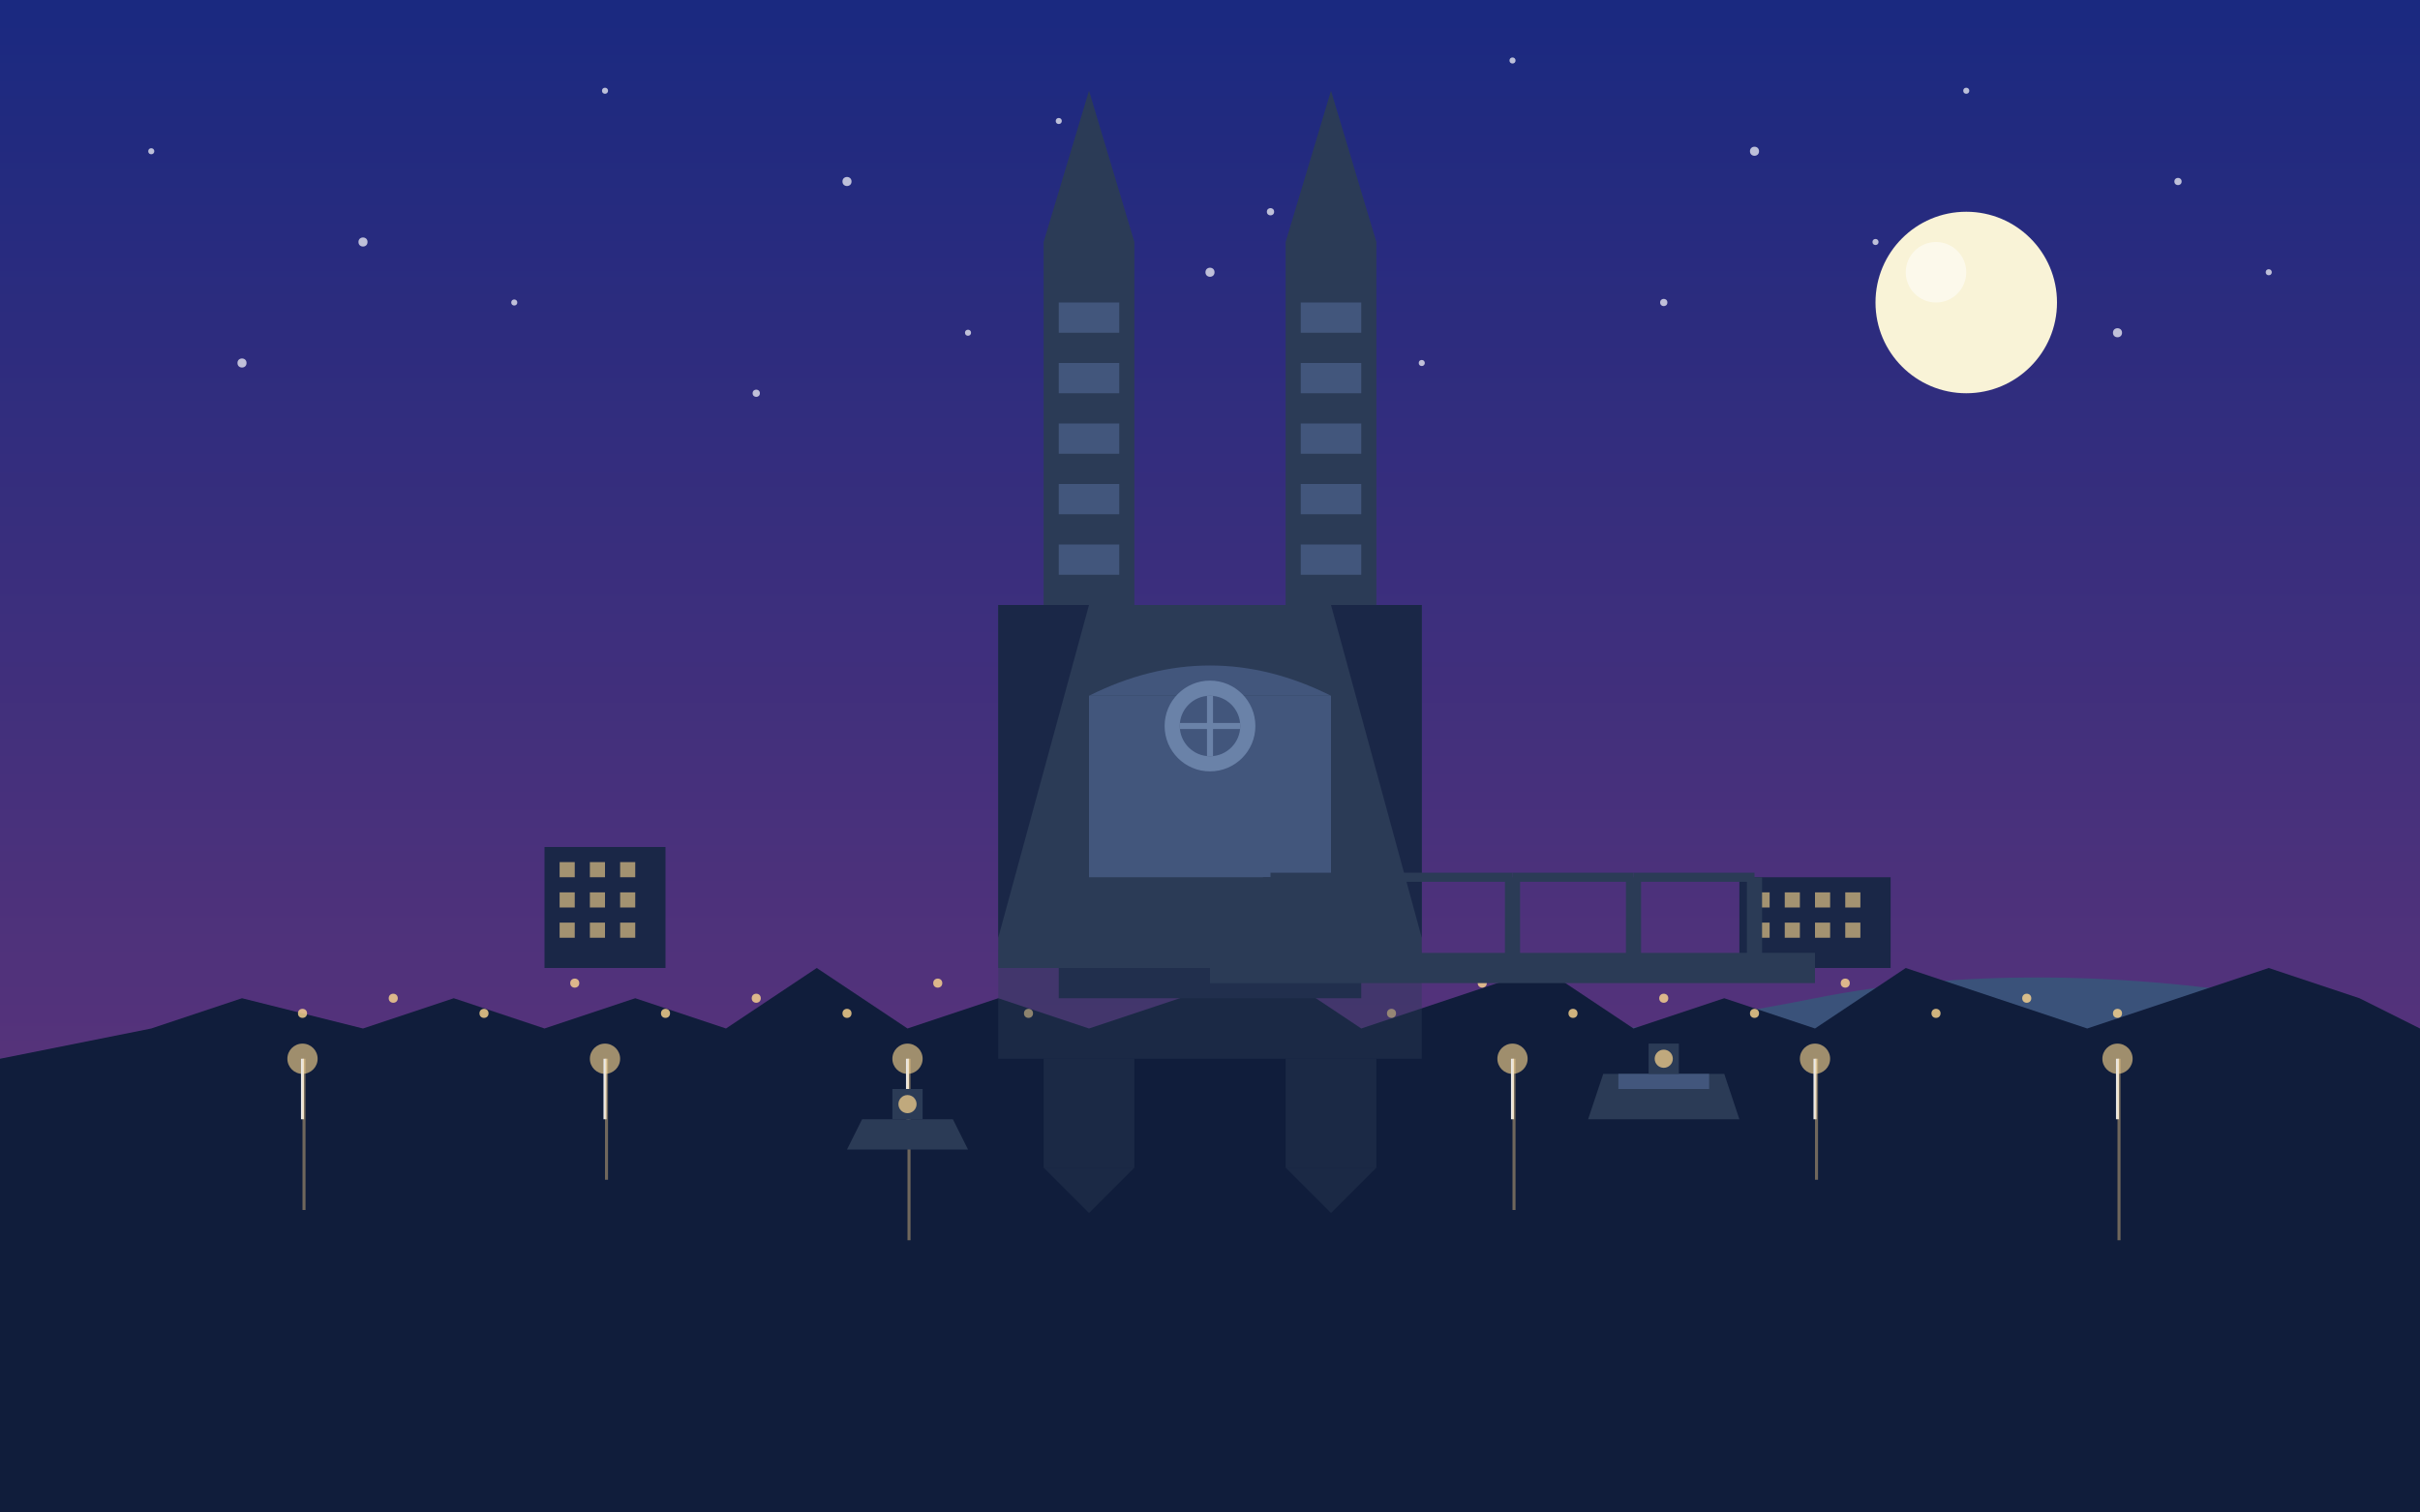 <svg xmlns="http://www.w3.org/2000/svg" viewBox="0 0 800 500" width="800" height="500">
  <rect x="0" y="0" width="800" height="500" fill="#808080" stroke="none"/>
  <!-- Background with evening sky gradient -->
  <defs>
    <linearGradient id="skyGradient" x1="0%" y1="0%" x2="0%" y2="100%">
      <stop offset="0%" stop-color="#1A2980" />
      <stop offset="100%" stop-color="#6F3778" />
    </linearGradient>
  </defs>
  <rect width="800" height="500" fill="url(#skyGradient)" />
  
  <!-- Stars -->
  <g opacity="0.7">
    <circle cx="50" cy="50" r="1" fill="white" />
    <circle cx="120" cy="80" r="1.5" fill="white" />
    <circle cx="200" cy="30" r="1" fill="white" />
    <circle cx="280" cy="60" r="1.5" fill="white" />
    <circle cx="350" cy="40" r="1" fill="white" />
    <circle cx="420" cy="70" r="1.2" fill="white" />
    <circle cx="500" cy="20" r="1" fill="white" />
    <circle cx="580" cy="50" r="1.5" fill="white" />
    <circle cx="650" cy="30" r="1" fill="white" />
    <circle cx="720" cy="60" r="1.2" fill="white" />
    <circle cx="750" cy="90" r="1" fill="white" />
    <circle cx="80" cy="120" r="1.5" fill="white" />
    <circle cx="170" cy="100" r="1" fill="white" />
    <circle cx="250" cy="130" r="1.2" fill="white" />
    <circle cx="320" cy="110" r="1" fill="white" />
    <circle cx="400" cy="90" r="1.5" fill="white" />
    <circle cx="470" cy="120" r="1" fill="white" />
    <circle cx="550" cy="100" r="1.2" fill="white" />
    <circle cx="620" cy="80" r="1" fill="white" />
    <circle cx="700" cy="110" r="1.5" fill="white" />
  </g>
  
  <!-- Rhine River -->
  <path d="M0,350 C200,330 400,370 600,330 C700,310 800,340 800,340 L800,500 L0,500 Z" fill="#3A527A" />
  
  <!-- River reflection -->
  <g opacity="0.3">
    <path d="M0,360 Q200,380 400,360 Q600,340 800,360" fill="none" stroke="white" stroke-width="1" />
    <path d="M0,380 Q200,360 400,380 Q600,400 800,380" fill="none" stroke="white" stroke-width="1" />
    <path d="M0,400 Q200,420 400,400 Q600,380 800,400" fill="none" stroke="white" stroke-width="1" />
    <path d="M0,420 Q200,400 400,420 Q600,440 800,420" fill="none" stroke="white" stroke-width="1" />
    <path d="M0,440 Q200,460 400,440 Q600,420 800,440" fill="none" stroke="white" stroke-width="1" />
  </g>
  
  <!-- City silhouette -->
  <path d="M0,350 L50,340 L80,330 L120,340 L150,330 L180,340 L210,330 L240,340 L270,320 L300,340 L330,330 L360,340 L390,330 L420,320 L450,340 L480,330 L510,320 L540,340 L570,330 L600,340 L630,320 L660,330 L690,340 L720,330 L750,320 L780,330 L800,340 L800,500 L0,500 Z" fill="#101D3B" />
  
  <!-- Cologne Cathedral detailed -->
  <g transform="translate(400, 200)">
    <!-- Main structure -->
    <rect x="-70" y="0" width="140" height="120" fill="#2B3B56" />
    
    <!-- Front face details -->
    <polygon points="-70,0 -70,110 -40,0" fill="#1A2747" />
    <polygon points="70,0 70,110 40,0" fill="#1A2747" />
    
    <!-- Towers -->
    <rect x="-55" y="-120" width="30" height="120" fill="#2B3B56" />
    <rect x="25" y="-120" width="30" height="120" fill="#2B3B56" />
    
    <!-- Spires -->
    <polygon points="-55,-120 -40,-170 -25,-120" fill="#2B3B56" />
    <polygon points="25,-120 40,-170 55,-120" fill="#2B3B56" />
    
    <!-- Window details -->
    <rect x="-40" y="30" width="80" height="60" fill="#42567C" />
    <path d="M-40,30 Q0,10 40,30" fill="#42567C" />
    
    <!-- Rose window simplified -->
    <circle cx="0" cy="40" r="15" fill="#6A82A8" />
    <circle cx="0" cy="40" r="10" fill="#42567C" />
    <path d="M0,30 L0,50 M-10,40 L10,40" stroke="#6A82A8" stroke-width="2" />
    
    <!-- Tower details -->
    <rect x="-50" y="-100" width="20" height="10" fill="#42567C" />
    <rect x="-50" y="-80" width="20" height="10" fill="#42567C" />
    <rect x="-50" y="-60" width="20" height="10" fill="#42567C" />
    <rect x="-50" y="-40" width="20" height="10" fill="#42567C" />
    <rect x="-50" y="-20" width="20" height="10" fill="#42567C" />
    
    <rect x="30" y="-100" width="20" height="10" fill="#42567C" />
    <rect x="30" y="-80" width="20" height="10" fill="#42567C" />
    <rect x="30" y="-60" width="20" height="10" fill="#42567C" />
    <rect x="30" y="-40" width="20" height="10" fill="#42567C" />
    <rect x="30" y="-20" width="20" height="10" fill="#42567C" />
    
    <!-- Steps -->
    <rect x="-50" y="120" width="100" height="10" fill="#1A2747" />
  </g>
  
  <!-- City lights -->
  <g fill="#FFD88E" opacity="0.8">
    <circle cx="100" cy="335" r="1.5" />
    <circle cx="130" cy="330" r="1.5" />
    <circle cx="160" cy="335" r="1.5" />
    <circle cx="190" cy="325" r="1.5" />
    <circle cx="220" cy="335" r="1.5" />
    <circle cx="250" cy="330" r="1.5" />
    <circle cx="280" cy="335" r="1.5" />
    <circle cx="310" cy="325" r="1.5" />
    <circle cx="340" cy="335" r="1.5" />
    <circle cx="460" cy="335" r="1.5" />
    <circle cx="490" cy="325" r="1.5" />
    <circle cx="520" cy="335" r="1.5" />
    <circle cx="550" cy="330" r="1.5" />
    <circle cx="580" cy="335" r="1.5" />
    <circle cx="610" cy="325" r="1.5" />
    <circle cx="640" cy="335" r="1.5" />
    <circle cx="670" cy="330" r="1.5" />
    <circle cx="700" cy="335" r="1.5" />
  </g>
  
  <!-- Street lights along the river -->
  <g>
    <circle cx="100" cy="350" r="5" fill="#FFD88E" opacity="0.6" />
    <line x1="100" y1="350" x2="100" y2="370" stroke="#E8E8E8" stroke-width="1" />
    
    <circle cx="200" cy="350" r="5" fill="#FFD88E" opacity="0.6" />
    <line x1="200" y1="350" x2="200" y2="370" stroke="#E8E8E8" stroke-width="1" />
    
    <circle cx="300" cy="350" r="5" fill="#FFD88E" opacity="0.6" />
    <line x1="300" y1="350" x2="300" y2="370" stroke="#E8E8E8" stroke-width="1" />
    
    <circle cx="500" cy="350" r="5" fill="#FFD88E" opacity="0.6" />
    <line x1="500" y1="350" x2="500" y2="370" stroke="#E8E8E8" stroke-width="1" />
    
    <circle cx="600" cy="350" r="5" fill="#FFD88E" opacity="0.6" />
    <line x1="600" y1="350" x2="600" y2="370" stroke="#E8E8E8" stroke-width="1" />
    
    <circle cx="700" cy="350" r="5" fill="#FFD88E" opacity="0.6" />
    <line x1="700" y1="350" x2="700" y2="370" stroke="#E8E8E8" stroke-width="1" />
  </g>
  
  <!-- Reflections on river surface -->
  <g opacity="0.4">
    <!-- Cathedral reflection -->
    <g transform="translate(400, 350) scale(1, -0.3)">
      <rect x="-70" y="0" width="140" height="120" fill="#2B3B56" />
      <rect x="-55" y="-120" width="30" height="120" fill="#2B3B56" />
      <rect x="25" y="-120" width="30" height="120" fill="#2B3B56" />
      <polygon points="-55,-120 -40,-170 -25,-120" fill="#2B3B56" />
      <polygon points="25,-120 40,-170 55,-120" fill="#2B3B56" />
    </g>
    
    <!-- Light reflections -->
    <rect x="100" y="350" width="1" height="50" fill="#FFD88E" />
    <rect x="200" y="350" width="1" height="40" fill="#FFD88E" />
    <rect x="300" y="350" width="1" height="60" fill="#FFD88E" />
    <rect x="500" y="350" width="1" height="50" fill="#FFD88E" />
    <rect x="600" y="350" width="1" height="40" fill="#FFD88E" />
    <rect x="700" y="350" width="1" height="60" fill="#FFD88E" />
  </g>
  
  <!-- Moon -->
  <circle cx="650" cy="100" r="30" fill="#F9F3D7" />
  <circle cx="640" cy="90" r="10" fill="white" opacity="0.5" />
  
  <!-- Boats on the Rhine -->
  <g transform="translate(300, 380)">
    <path d="M-20,0 L20,0 L15,-10 L-15,-10 Z" fill="#2B3B56" />
    <rect x="-5" y="-20" width="10" height="10" fill="#2B3B56" />
    <circle cx="0" cy="-15" r="3" fill="#FFD88E" opacity="0.7" />
  </g>
  
  <g transform="translate(550, 370)">
    <path d="M-25,0 L25,0 L20,-15 L-20,-15 Z" fill="#2B3B56" />
    <rect x="-15" y="-15" width="30" height="5" fill="#42567C" />
    <rect x="-5" y="-25" width="10" height="10" fill="#2B3B56" />
    <circle cx="0" cy="-20" r="3" fill="#FFD88E" opacity="0.7" />
  </g>
  
  <!-- Skyline detail buildings -->
  <g transform="translate(200, 320)">
    <rect x="-20" y="-40" width="40" height="40" fill="#1A2747" />
    <g fill="#FFD88E" opacity="0.6">
      <rect x="-15" y="-35" width="5" height="5" />
      <rect x="-5" y="-35" width="5" height="5" />
      <rect x="5" y="-35" width="5" height="5" />
      <rect x="-15" y="-25" width="5" height="5" />
      <rect x="-5" y="-25" width="5" height="5" />
      <rect x="5" y="-25" width="5" height="5" />
      <rect x="-15" y="-15" width="5" height="5" />
      <rect x="-5" y="-15" width="5" height="5" />
      <rect x="5" y="-15" width="5" height="5" />
    </g>
  </g>
  
  <g transform="translate(600, 320)">
    <rect x="-25" y="-30" width="50" height="30" fill="#1A2747" />
    <g fill="#FFD88E" opacity="0.6">
      <rect x="-20" y="-25" width="5" height="5" />
      <rect x="-10" y="-25" width="5" height="5" />
      <rect x="0" y="-25" width="5" height="5" />
      <rect x="10" y="-25" width="5" height="5" />
      <rect x="-20" y="-15" width="5" height="5" />
      <rect x="-10" y="-15" width="5" height="5" />
      <rect x="0" y="-15" width="5" height="5" />
      <rect x="10" y="-15" width="5" height="5" />
    </g>
  </g>
  
  <!-- Hohenzollern Bridge simplified -->
  <g transform="translate(500, 320)">
    <line x1="-100" y1="0" x2="100" y2="0" stroke="#2B3B56" stroke-width="10" />
    <line x1="-80" y1="0" x2="-80" y2="-30" stroke="#2B3B56" stroke-width="5" />
    <line x1="-40" y1="0" x2="-40" y2="-30" stroke="#2B3B56" stroke-width="5" />
    <line x1="0" y1="0" x2="0" y2="-30" stroke="#2B3B56" stroke-width="5" />
    <line x1="40" y1="0" x2="40" y2="-30" stroke="#2B3B56" stroke-width="5" />
    <line x1="80" y1="0" x2="80" y2="-30" stroke="#2B3B56" stroke-width="5" />
    
    <line x1="-80" y1="-30" x2="-40" y2="-30" stroke="#2B3B56" stroke-width="3" />
    <line x1="-40" y1="-30" x2="0" y2="-30" stroke="#2B3B56" stroke-width="3" />
    <line x1="0" y1="-30" x2="40" y2="-30" stroke="#2B3B56" stroke-width="3" />
    <line x1="40" y1="-30" x2="80" y2="-30" stroke="#2B3B56" stroke-width="3" />
  </g>
</svg>